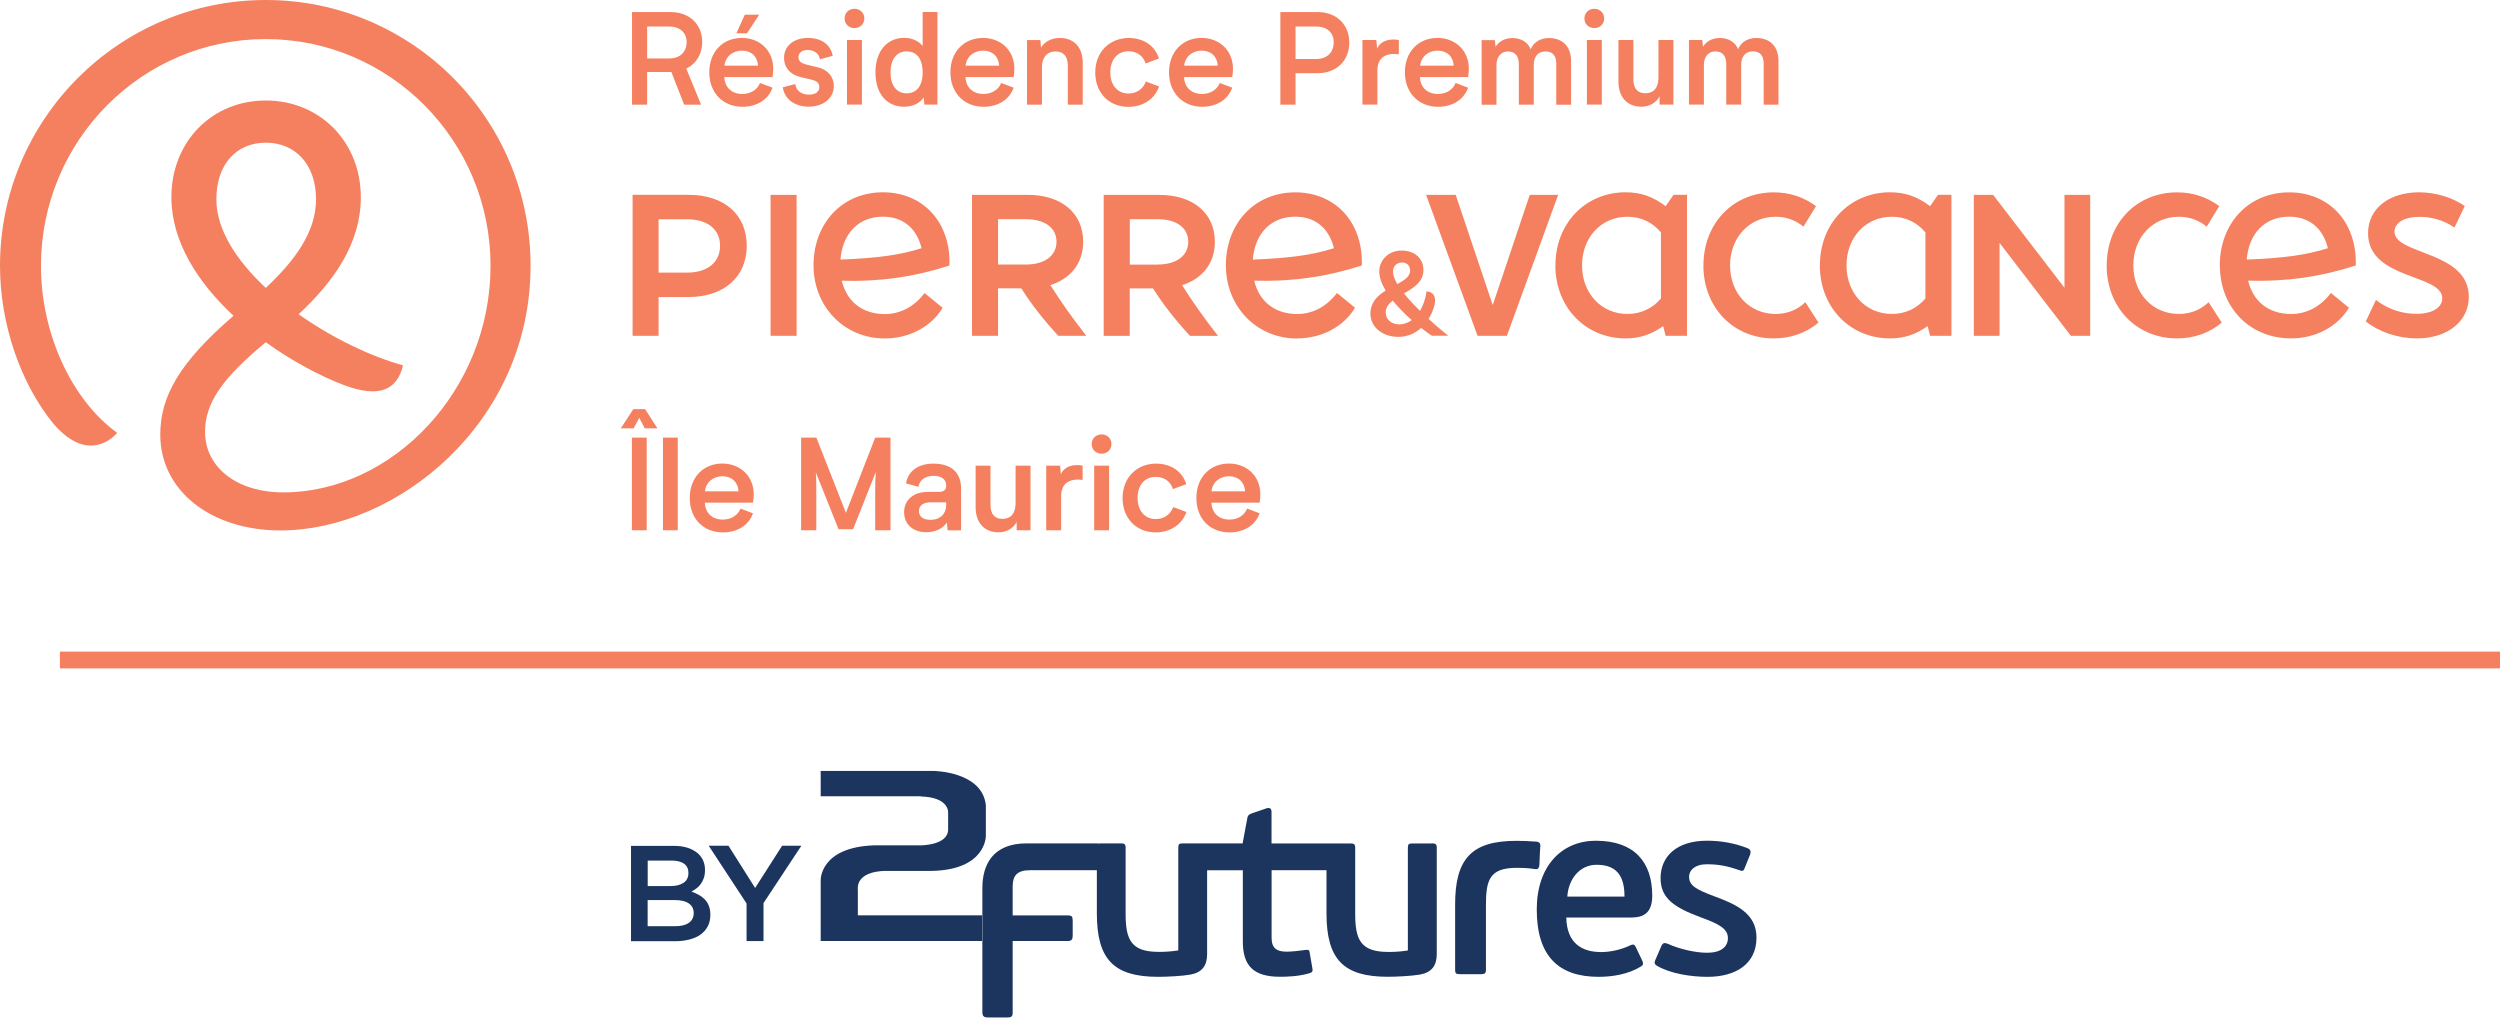 <?xml version="1.0" encoding="UTF-8"?>
<svg id="Layer_2" data-name="Layer 2" xmlns="http://www.w3.org/2000/svg" viewBox="0 0 393.54 160.18">
  <defs>
    <style>
      .cls-1 {
        fill: #f4805f;
      }

      .cls-2 {
        fill: #1c355e;
      }
    </style>
  </defs>
  <g id="Calque_1" data-name="Calque 1">
    <path class="cls-1" d="M393.54,105.22v-2.65H9.43v2.65h384.11ZM0,41.84c0,9.38,3.38,18.76,8.46,24.92,1.85,2.15,3.85,3.38,5.84,3.38,1.38,0,2.92-.62,4.15-2-7.23-5.23-12-15.69-12-26.3C6.46,22.15,22.3,6.15,41.84,6.15s35.38,16,35.38,35.68-15.53,35.68-32.61,35.68c-7.34,0-12.33-3.95-12.33-9.54,0-4.59,2.77-8.47,9.56-14.1,4.13,2.98,8.5,5.29,12.22,6.72,5.69,2.15,8.46.77,9.38-3.08-5.04-1.38-11.12-4.29-16.43-8.04,5.55-5.17,9.79-11.15,9.79-18.42,0-8.77-6.5-15.23-14.96-15.23s-14.86,6.46-14.86,15.23c0,7.04,4.22,13.48,9.78,18.66-8.51,7.34-11.53,12.67-11.53,18.72,0,8.8,7.96,15.07,18.92,15.07,18.15,0,39.37-16.77,39.37-41.68C83.52,18.76,64.91,0,41.84,0S0,18.76,0,41.84h0ZM34.06,31.38c0-5.54,3.17-8.92,7.78-8.92s7.91,3.38,7.91,8.92c0,5.18-3.4,9.71-7.91,13.94-4.58-4.27-7.78-9.14-7.78-13.94h0ZM99.7,64.4l-1.98,3.03h2.02l.89-1.65.87,1.65h2l-1.96-3.03h-1.83ZM101.8,68.89h-2.33v14.58h2.33v-14.58h0ZM101.87,16.48v-5.15h3.81l2.02,5.15h2.66l-2.33-5.68c1.59-.76,2.51-2.31,2.51-4.18,0-2.74-1.94-4.72-5-4.72h-6.05v14.58h2.39ZM101.87,9.21v-5.03h3.48c1.73,0,2.74,1.01,2.74,2.45s-.93,2.57-2.74,2.57h-3.48ZM103.67,52.86v-6.1h4.72c5.55,0,9.16-3.16,9.16-8.07s-3.56-8.02-9.13-8.02h-8.84v22.19h4.1ZM103.67,42.91v-8.39h4.52c3.18,0,5.16,1.58,5.16,4.17s-1.97,4.22-5.16,4.22h-4.52ZM106.69,68.89h-2.33v14.58h2.33v-14.58h0ZM108.58,78.39c0,3.3,2.18,5.42,5.23,5.42,2.14,0,4.04-1.03,4.72-3.01l-1.96-.74c-.41,1.03-1.42,1.73-2.8,1.73-1.67,0-2.76-1.05-2.82-2.66h7.58c.08-.45.12-.89.12-1.3,0-2.9-2.14-4.86-4.94-4.86-2.99,0-5.13,2.18-5.13,5.42h0ZM110.97,77.34c.14-1.42,1.28-2.37,2.76-2.37s2.45.95,2.53,2.37h-5.29ZM115.91,5.25h1.67l1.94-2.94h-2.27l-1.34,2.94h0ZM116.88,16.81c2.14,0,4.04-1.03,4.72-3.01l-1.96-.74c-.41,1.03-1.42,1.73-2.8,1.73-1.67,0-2.76-1.05-2.82-2.66h7.58c.08-.45.12-.89.12-1.3,0-2.9-2.14-4.86-4.94-4.86-2.99,0-5.13,2.18-5.13,5.42s2.18,5.42,5.23,5.42h0ZM114.04,10.34c.14-1.42,1.28-2.37,2.76-2.37s2.45.95,2.53,2.37h-5.29ZM125.4,30.67h-4.1v22.19h4.1v-22.19h0ZM128.5,68.89h-2.39v14.58h2.39v-5.97c0-1.26,0-2.29-.08-3.15l3.58,8.96h2.29l3.58-9.02c-.08.93-.1,1.96-.1,3.21v5.97h2.41v-14.58h-2.41l-4.61,11.84-4.65-11.84h0ZM125.68,9.02c0-.68.54-1.15,1.48-1.15,1.03,0,1.77.58,1.92,1.46l2-.54c-.29-1.71-1.75-2.82-3.87-2.82-2.31,0-3.79,1.3-3.79,3.15,0,1.3.74,2.57,2.68,3.03l1.81.43c.62.17,1.07.49,1.07,1.13,0,.72-.6,1.19-1.65,1.19-1.17,0-2.02-.64-2.14-1.67l-1.96.51c.23,1.75,1.75,3.05,4.08,3.05s3.95-1.36,3.95-3.25c0-1.44-.93-2.55-2.51-2.94l-1.87-.45c-.7-.19-1.19-.51-1.19-1.13h0ZM135.68,6.3h-2.35v10.17h2.35V6.3h0ZM132.95,2.9c0,.89.68,1.52,1.56,1.52s1.55-.64,1.55-1.52-.68-1.52-1.55-1.52-1.56.64-1.56,1.52h0ZM149.47,41.29c0-6.56-4.34-11.02-10.48-11.02-6.53,0-10.93,5.01-10.93,11.49s4.81,11.52,11.22,11.52c3.9,0,7.37-1.9,9.1-4.83l-2.84-2.32c-1.63,2.15-3.82,3.31-6.26,3.31-3.53,0-5.99-1.97-6.77-5.25,5.82.19,11.4-.59,16.95-2.39v-.49h0ZM145.07,39.07c-3.35,1.07-6.94,1.57-12.77,1.79.33-4.1,2.84-6.75,6.69-6.75,3.12,0,5.31,1.79,6.08,4.96h0ZM145.24,1.89v5.35c-.62-.78-1.65-1.28-2.9-1.28-2.66,0-4.53,2.04-4.53,5.42s1.77,5.42,4.53,5.42c1.28,0,2.43-.51,3.07-1.46l.1,1.13h2.06V1.89h-2.33ZM145.24,11.41c0,2.14-.97,3.28-2.53,3.28s-2.53-1.24-2.53-3.28.95-3.32,2.53-3.32,2.53,1.15,2.53,3.32h0ZM142.32,80.63c0,1.94,1.46,3.15,3.48,3.15,1.44,0,2.62-.56,3.25-1.54l.12,1.24h2.12v-6.57c0-2.35-1.36-3.93-4.37-3.93-2.27,0-3.98,1.11-4.3,3.11l1.96.54c.14-1.03,1.07-1.73,2.37-1.73,1.22,0,2,.54,2,1.52,0,.68-.35,1.01-1.19,1.01h-1.71c-2.27,0-3.73,1.28-3.73,3.21h0ZM144.66,80.45c0-.8.56-1.38,1.87-1.38h2.41v.47c0,1.32-.91,2.29-2.47,2.29-1.15,0-1.81-.49-1.81-1.38h0ZM151.98,12.13h7.58c.08-.45.12-.89.12-1.3,0-2.9-2.14-4.86-4.94-4.86-2.99,0-5.13,2.18-5.13,5.42s2.18,5.42,5.23,5.42c2.14,0,4.04-1.03,4.72-3.01l-1.96-.74c-.41,1.03-1.42,1.73-2.8,1.73-1.67,0-2.76-1.05-2.82-2.66h0ZM152,10.34c.14-1.42,1.28-2.37,2.76-2.37s2.45.95,2.53,2.37h-5.29ZM164.02,16.48v-5.91c0-1.44.72-2.47,2.18-2.47,1.13,0,1.89.7,1.89,2.22v6.16h2.35v-6.57c0-2.37-1.28-3.93-3.6-3.93-1.24,0-2.37.51-2.97,1.52l-.1-1.19h-2.1v10.17h2.35ZM161.76,30.67h-8.75v22.19h4.1v-7.47h3.66c1.57,2.49,3.52,4.98,5.82,7.47h4.42c-2.13-2.69-4.01-5.36-5.66-7.98,3.21-1.02,5.16-3.47,5.16-6.82,0-4.52-3.42-7.39-8.75-7.39h0ZM161.53,34.51c2.94,0,4.78,1.36,4.78,3.54s-1.83,3.59-4.78,3.59h-4.42v-7.14h4.42ZM155.93,73.3h-2.35v6.55c0,2.37,1.32,3.95,3.62,3.95,1.24,0,2.37-.66,2.84-1.65v1.32h2.18v-10.17h-2.35v5.93c0,1.57-.74,2.45-2.06,2.45-1.15,0-1.89-.64-1.89-2.22v-6.16h0ZM166.87,73.3h-2.18v10.17h2.35v-5.33c0-2.16,1.4-2.84,3.38-2.6v-2.25c-1.63-.31-2.99.25-3.42,1.38l-.12-1.38h0ZM171.85,69.9c0,.89.68,1.52,1.56,1.52s1.55-.64,1.55-1.52-.68-1.52-1.55-1.52-1.56.64-1.56,1.52h0ZM174.59,73.3h-2.35v10.17h2.35v-10.17h0ZM176.71,78.41c0,3.23,2.22,5.4,5.21,5.4,2.26,0,4.16-1.22,4.84-3.21l-2.08-.78c-.41,1.13-1.4,1.89-2.76,1.89-1.65,0-2.84-1.26-2.84-3.32s1.13-3.32,2.86-3.32c1.32,0,2.33.72,2.7,1.92l2.1-.78c-.64-2.04-2.47-3.23-4.74-3.23-3.03,0-5.29,2.18-5.29,5.44h0ZM174.78,11.39c0-2,1.13-3.32,2.86-3.32,1.32,0,2.33.72,2.7,1.92l2.1-.78c-.64-2.04-2.47-3.23-4.74-3.23-3.03,0-5.29,2.18-5.29,5.44s2.22,5.4,5.21,5.4c2.27,0,4.16-1.21,4.84-3.21l-2.08-.78c-.41,1.13-1.4,1.89-2.76,1.89-1.65,0-2.84-1.26-2.84-3.32h0ZM181.5,45.4c1.57,2.49,3.52,4.98,5.82,7.47h4.42c-2.13-2.69-4.01-5.36-5.66-7.98,3.21-1.02,5.16-3.47,5.16-6.82,0-4.52-3.42-7.39-8.75-7.39h-8.75v22.19h4.1v-7.47h3.66ZM182.27,41.65h-4.42v-7.14h4.42c2.94,0,4.78,1.36,4.78,3.54s-1.83,3.59-4.78,3.59h0ZM188.33,78.39c0,3.3,2.18,5.42,5.23,5.42,2.14,0,4.04-1.03,4.72-3.01l-1.96-.74c-.41,1.03-1.42,1.73-2.8,1.73-1.67,0-2.76-1.05-2.82-2.66h7.58c.08-.45.12-.89.12-1.3,0-2.9-2.14-4.86-4.94-4.86-2.99,0-5.13,2.18-5.13,5.42h0ZM190.71,77.34c.14-1.42,1.28-2.37,2.76-2.37s2.45.95,2.53,2.37h-5.29ZM186.39,12.13h7.58c.08-.45.12-.89.12-1.3,0-2.9-2.14-4.86-4.94-4.86-2.99,0-5.13,2.18-5.13,5.42s2.18,5.42,5.23,5.42c2.14,0,4.04-1.03,4.72-3.01l-1.96-.74c-.41,1.03-1.42,1.73-2.8,1.73-1.67,0-2.76-1.05-2.82-2.66h0ZM186.41,10.34c.14-1.42,1.28-2.37,2.76-2.37s2.45.95,2.53,2.37h-5.29ZM203.94,16.48v-4.96h3.46c3.07,0,5-2.04,5-4.82s-1.96-4.8-4.98-4.8h-5.87v14.58h2.39ZM203.94,9.29v-5.11h3.25c1.79,0,2.76,1.03,2.76,2.49s-.95,2.62-2.76,2.62h-3.25ZM204.2,53.27c3.9,0,7.37-1.9,9.1-4.83l-2.84-2.32c-1.63,2.15-3.82,3.31-6.26,3.31-3.53,0-5.99-1.97-6.77-5.25,5.82.19,11.4-.59,16.95-2.39v-.49c0-6.56-4.34-11.02-10.48-11.02-6.54,0-10.93,5.01-10.93,11.49s4.81,11.52,11.22,11.52h0ZM197.21,40.86c.33-4.1,2.84-6.75,6.69-6.75,3.12,0,5.31,1.79,6.08,4.96-3.35,1.07-6.94,1.57-12.77,1.79h0ZM216.65,6.3h-2.18v10.17h2.35v-5.33c0-2.16,1.4-2.84,3.38-2.6v-2.24c-1.63-.31-2.99.25-3.42,1.38l-.12-1.38h0ZM215.72,49.32c0,2.32,2.09,3.71,4.39,3.71,1.4,0,2.62-.52,3.6-1.41.72.57,1.33,1,1.7,1.23h2.56c-.35-.29-1.63-1.31-3.09-2.65.35-.56.64-1.19.85-1.88.32-1.02.34-2.33-1.17-2.45-.17,1.21-.54,2.24-1.03,3.06-.9-.88-1.79-1.82-2.52-2.74,1.51-.87,3.06-1.83,3.06-3.68s-1.41-3.07-3.41-3.07c-2.15,0-3.54,1.56-3.54,3.31,0,.95.39,1.97,1.01,2.99-1.28.8-2.4,1.85-2.4,3.58h0ZM219.96,44.72c-.43-.73-.68-1.41-.68-1.99,0-.83.58-1.41,1.43-1.41.77,0,1.26.51,1.26,1.28,0,.93-.88,1.5-2,2.12h0ZM218.13,49.22c0-.8.45-1.39,1.11-1.9.9,1.11,1.97,2.17,2.99,3.07-.6.43-1.26.67-1.94.67-1.22,0-2.15-.73-2.15-1.83h0ZM223.52,12.13h7.58c.08-.45.12-.89.12-1.3,0-2.9-2.14-4.86-4.94-4.86-2.99,0-5.13,2.18-5.13,5.42s2.18,5.42,5.23,5.42c2.14,0,4.04-1.03,4.72-3.01l-1.96-.74c-.41,1.03-1.42,1.73-2.8,1.73-1.67,0-2.76-1.05-2.82-2.66h0ZM223.55,10.34c.14-1.42,1.28-2.37,2.76-2.37s2.45.95,2.53,2.37h-5.29ZM224.49,30.67l8.1,22.19h4.62l8.07-22.19h-4.47l-5.83,17.35-5.83-17.35h-4.66ZM235.57,16.48v-6.24c0-1.28.7-2.14,1.81-2.14.99,0,1.71.58,1.71,2.02v6.36h2.35v-6.28c0-1.26.64-2.1,1.85-2.1,1.03,0,1.69.56,1.69,1.92v6.47h2.33v-6.9c0-2.29-1.36-3.6-3.48-3.6-1.4,0-2.45.7-2.88,1.77-.41-1.09-1.48-1.77-2.88-1.77-1.19,0-2.16.56-2.64,1.38l-.12-1.05h-2.08v10.17h2.35ZM252.15,6.3h-2.35v10.17h2.35V6.3h0ZM249.41,2.9c0,.89.68,1.52,1.57,1.52s1.54-.64,1.54-1.52-.68-1.52-1.54-1.52-1.57.64-1.57,1.52h0ZM261.07,6.3v5.93c0,1.57-.74,2.45-2.06,2.45-1.15,0-1.89-.64-1.89-2.22v-6.16h-2.35v6.55c0,2.37,1.32,3.95,3.63,3.95,1.24,0,2.37-.66,2.84-1.65v1.32h2.18V6.3h-2.35ZM244.84,41.77c0,6.62,4.76,11.5,11.06,11.5,2.22,0,4.01-.6,5.91-1.93l.39,1.52h3.36v-22.19h-2.12l-1.24,1.79c-1.99-1.51-3.91-2.19-6.29-2.19-6.34,0-11.06,4.89-11.06,11.5h0ZM249.04,41.77c0-4.42,3.04-7.65,7.14-7.65,2.13,0,3.96.87,5.28,2.47v10.4c-1.36,1.59-3.18,2.43-5.28,2.43-4.1,0-7.14-3.23-7.14-7.65h0ZM267.95,6.3h-2.08v10.17h2.35v-6.24c0-1.28.7-2.14,1.81-2.14.99,0,1.71.58,1.71,2.02v6.36h2.35v-6.28c0-1.26.64-2.1,1.85-2.1,1.03,0,1.69.56,1.69,1.92v6.47h2.33v-6.9c0-2.29-1.36-3.6-3.48-3.6-1.4,0-2.45.7-2.88,1.77-.41-1.09-1.48-1.77-2.88-1.77-1.19,0-2.16.56-2.64,1.38l-.12-1.05h0ZM268.14,41.77c0,6.62,4.69,11.5,11.08,11.5,2.69,0,5.11-.86,7.04-2.49l-2.07-3.21c-1.26,1.21-2.86,1.85-4.69,1.85-4.12,0-7.16-3.23-7.16-7.65s3.09-7.65,7.16-7.65c1.68,0,3.16.54,4.39,1.56l1.98-3.23c-1.98-1.46-4.2-2.17-6.64-2.17-6.42,0-11.08,4.89-11.08,11.5h0ZM286.47,41.77c0,6.62,4.76,11.5,11.06,11.5,2.22,0,4.01-.6,5.91-1.93l.39,1.52h3.36v-22.19h-2.12l-1.24,1.79c-1.99-1.51-3.91-2.19-6.29-2.19-6.34,0-11.06,4.89-11.06,11.5h0ZM290.67,41.77c0-4.42,3.04-7.65,7.14-7.65,2.13,0,3.96.87,5.28,2.47v10.4c-1.36,1.59-3.18,2.43-5.28,2.43-4.1,0-7.14-3.23-7.14-7.65h0ZM313.75,30.67h-3.04v22.19h4.05v-14.63l11.23,14.63h3.04v-22.19h-4.05v14.63l-11.23-14.63h0ZM331.62,41.77c0,6.62,4.69,11.5,11.08,11.5,2.69,0,5.11-.86,7.04-2.49l-2.07-3.21c-1.26,1.21-2.86,1.85-4.69,1.85-4.12,0-7.16-3.23-7.16-7.65s3.09-7.65,7.16-7.65c1.68,0,3.16.54,4.39,1.56l1.98-3.23c-1.98-1.46-4.2-2.17-6.64-2.17-6.42,0-11.08,4.89-11.08,11.5h0ZM349.44,41.75c0,6.78,4.81,11.52,11.22,11.52,3.9,0,7.37-1.9,9.1-4.83l-2.84-2.32c-1.63,2.15-3.82,3.31-6.26,3.31-3.53,0-5.99-1.97-6.77-5.25,5.82.19,11.4-.59,16.95-2.39v-.49c0-6.56-4.34-11.02-10.48-11.02-6.53,0-10.93,5.01-10.93,11.49h0ZM353.67,40.86c.33-4.1,2.84-6.75,6.69-6.75,3.12,0,5.32,1.79,6.08,4.96-3.35,1.07-6.94,1.57-12.77,1.79h0ZM374.01,47.22l-1.6,3.38c1.97,1.58,4.96,2.67,8.05,2.67,4.81,0,8.17-2.67,8.17-6.54,0-7.28-11.7-6.57-11.7-10.27,0-1.14,1.11-2.32,3.98-2.32,1.56,0,3.58.37,5.46,1.68l1.63-3.38c-1.8-1.28-4.49-2.17-7.21-2.17-4.54,0-8.02,2.44-8.02,6.44,0,7.36,11.68,6.37,11.68,10.25,0,1.31-1.31,2.44-4.1,2.44-1.78,0-4.12-.47-6.32-2.17h0Z"/>
    <g>
      <path class="cls-2" d="M225.41,132.77h-3.05c-.59,0-.74.12-.74.66v16.19c-1.41.23-2.54.23-3.09.23-4.38,0-5.2-1.96-5.2-6.02v-10.4c0-.55-.24-.66-.74-.66h-8.48s-3.95,0-3.95,0v-4.93c0-.59-.27-.7-.7-.63l-2.27.78c-.55.2-.78.31-.86.9l-.7,3.74v.13h-9.41c-.59,0-.74.12-.74.66v16.19c-1.41.23-2.54.23-3.09.23-4.38,0-5.2-1.96-5.2-6.02v-10.4c0-.55-.23-.66-.74-.66h-3.05c-.18,0-.32.01-.42.04-.1-.03-.23-.04-.39-.04h-10.99c-5.32,0-6.96,3.36-6.96,7.04v19.55c0,.66.31.82.9.82h2.97c.7,0,.9-.12.9-.82v-11.22h8.67c.67,0,.78-.31.78-.9v-2.23c0-.71-.12-.9-.78-.9h-8.67v-4.57c0-1.68.7-2.54,2.7-2.54h10.55s0,6.77,0,6.77c0,7.24,2.62,10.01,9.66,10.01,1.37,0,3.76-.12,5.08-.35,1.84-.35,2.62-1.41,2.62-3.25v-13.18h5.62v11.22c0,3.75,1.6,5.55,5.87,5.55.98,0,2.97-.04,4.73-.59.47-.2.39-.43.35-.74l-.43-2.5c-.04-.35-.16-.47-.67-.39-.74.12-2.27.27-2.93.27-1.6,0-2.39-.55-2.39-2.19v-10.64h8.64v6.77c0,7.24,2.62,10.01,9.66,10.01,1.37,0,3.75-.12,5.08-.35,1.84-.35,2.62-1.41,2.62-3.25v-16.74c0-.55-.23-.66-.74-.66"/>
      <path class="cls-2" d="M269.88,141.1c-2.9-1.1-3.99-1.68-3.99-3.09,0-.98.86-1.96,2.78-1.96,1.76,0,3.13.23,5.16.94.39.16.63.16.78-.27l.9-2.23c.12-.43.08-.74-.35-.94-2.03-.82-4.26-1.21-6.45-1.21-4.81,0-7.31,2.5-7.31,5.9,0,3.17,2.15,4.62,6.38,6.18,2.78,1.02,4.22,1.76,4.22,3.25,0,1.37-1.09,2.31-3.28,2.31-1.76,0-4.3-.55-6.18-1.41-.59-.23-.78-.12-1.02.35l-.94,2.19c-.23.47-.08.74.28.94,2.19,1.25,5.4,1.72,7.94,1.72,4.38,0,7.7-1.99,7.7-6.18,0-3.83-3.25-5.24-6.61-6.49"/>
      <path class="cls-2" d="M242.33,136.08l.08-1.97.05-.73c.02-.41.08-.68-.41-.86-.08-.02-.17-.04-.29-.04-1.08-.08-2.24-.12-3.04-.12-7.04,0-9.66,2.78-9.66,10.01v10.32c0,.55.16.66.74.66h3.37c.51,0,.74-.12.74-.66v-10.06c0-4.07.5-6.02,4.88-6.02.52,0,1.57,0,2.87.2.28.05.62.03.67-.73"/>
      <path class="cls-2" d="M251.26,132.34c-5.44,0-9.35,3.99-9.35,10.83,0,7.35,3.44,10.6,9.74,10.6,2.11,0,4.65-.39,6.61-1.6.39-.2.47-.47.28-.9l-1.06-2.23c-.2-.39-.39-.43-.86-.23-1.17.59-2.93,1.06-4.58,1.06-3.01,0-5.4-1.37-5.48-5.44h10.4c1.76-.04,3.13-.71,3.13-3.44,0-5.32-2.86-8.64-8.84-8.64M246.72,141.14c.16-2.62,1.84-5.01,4.62-5.01,3.52,0,4.38,2.23,4.38,5.01h-9Z"/>
      <path class="cls-2" d="M144.97,125.38c4.45.12,4.28,2.5,4.28,2.5v2.68c0,2.55-4.36,2.51-4.36,2.51h-7.34c-8.52.32-8.36,5.49-8.36,5.49v9.57h25.42v-4.04h-19.57v-3.99c-.28-3.13,4.37-3,4.37-3h7.09c8.78-.11,8.69-5.52,8.69-5.52v-4.79c-.51-5.35-8.2-5.43-8.2-5.43h-17.8v3.99h15.78Z"/>
    </g>
    <g>
      <path class="cls-2" d="M109.65,134.16c.89.69,1.33,1.63,1.33,2.81,0,.46-.06.87-.18,1.22-.12.36-.28.67-.47.94-.19.27-.42.5-.68.7s-.53.37-.8.52c.44.16.84.34,1.21.55s.67.45.94.74c.26.28.46.62.61,1.02.14.39.21.85.21,1.36,0,.67-.13,1.26-.4,1.78-.26.51-.64.95-1.12,1.3s-1.07.61-1.76.79c-.69.18-1.44.27-2.27.27h-6.94v-15.01h6.72c1.51,0,2.71.34,3.6,1.03ZM107.6,138.97c.51-.34.77-.86.77-1.56,0-.62-.22-1.1-.67-1.43-.45-.34-1.1-.51-1.96-.51h-3.78v4.01h3.59c.86,0,1.54-.17,2.05-.51ZM108.43,145.27c.51-.35.77-.87.77-1.55,0-.64-.25-1.14-.76-1.5-.51-.36-1.28-.54-2.32-.54h-4.17v4.12h4.36c.9,0,1.6-.17,2.12-.53Z"/>
      <path class="cls-2" d="M120.18,148.14h-2.66v-5.92l-5.96-9.09h3.11l4.2,6.65,4.25-6.65h3.03l-5.96,9.03v5.98Z"/>
    </g>
  </g>
</svg>